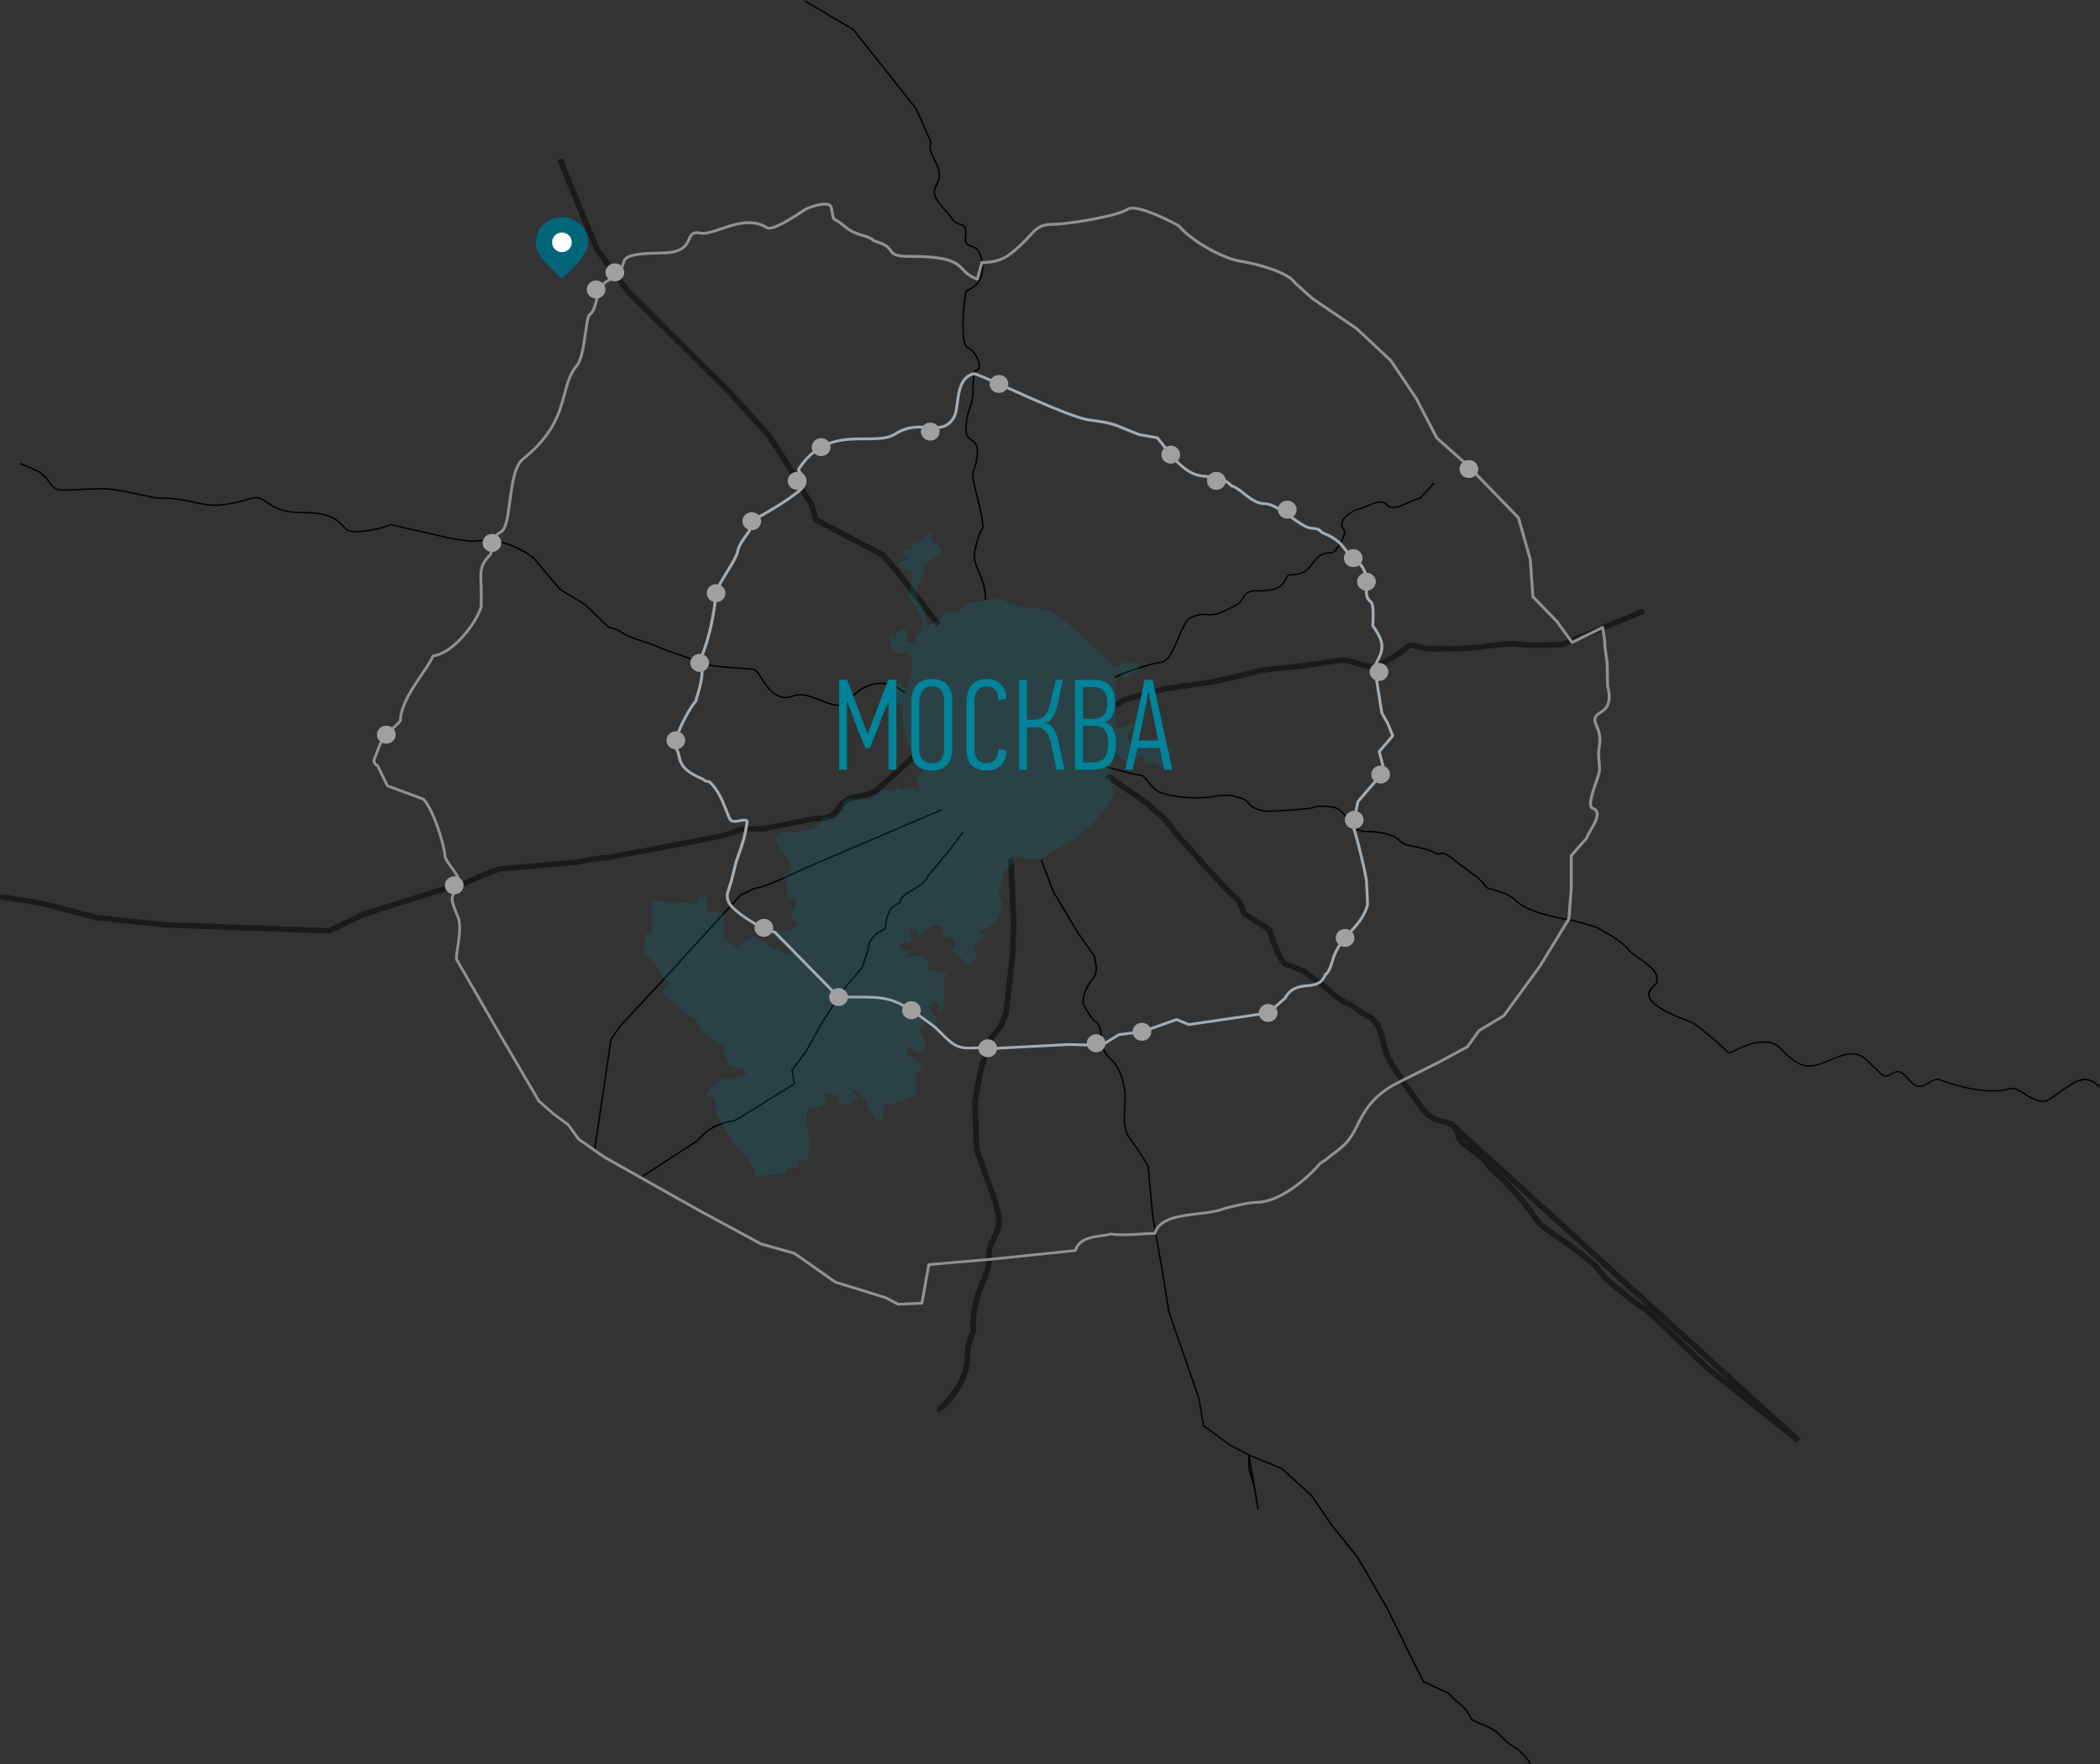 <?xml version="1.0" encoding="UTF-8"?> <svg xmlns="http://www.w3.org/2000/svg" xmlns:xlink="http://www.w3.org/1999/xlink" xml:space="preserve" width="275mm" height="231mm" version="1.1" style="shape-rendering:geometricPrecision; text-rendering:geometricPrecision; image-rendering:optimizeQuality; fill-rule:evenodd; clip-rule:evenodd" viewBox="0 0 27500 23100"><rect x="0" y="0" width="27500" height="23100" fill="#333333" stroke="none"/> <defs> <style type="text/css"> .fil2 {fill:black} .fil7 {fill:#016678} .fil8 {fill:#018399} .fil3 {fill:#919191} .fil6 {fill:#A0A0A0} .fil5 {fill:#A1ACB5} .fil9 {fill:white} .fil0 {fill:black;fill-rule:nonzero} .fil4 {fill:#018399;fill-opacity:0.184} .fil1 {fill:black;fill-opacity:0.475} </style> </defs> <symbol id="X0-96-0" viewBox="39654.76 44459.06 9500 2898.26"> <polygon class="fil0" points="39654.76,44459.06 49154.76,44459.06 49154.76,47357.32 39654.76,47357.32 "></polygon> </symbol> <g id="Слой_x0020_1">  <path class="fil1" d="M12275.6 18494.51l-4.91 -72.72c53.74,-11.64 368.02,-341.45 360.08,-640.36 -4.17,-154.9 35.58,-250.16 59.04,-306.89 8.35,-19.62 16.7,-40.01 16.3,-48.35 -8.31,-325.09 71.56,-514.9 135.55,-667.26 39.39,-93.43 70.43,-167.63 68.17,-246.55 -4.18,-167.99 28.37,-230.54 65.86,-302.89 19.32,-37.46 39.76,-76 58.31,-135.99 24.63,-79.29 0.4,-176.36 -17.79,-247.28 -7.58,-29.81 -13.62,-54.18 -15.52,-73.79l-249.53 -695.26 -22.72 -634.89 77.24 -421.46 134.43 -415.97 132.91 -164.38 63.99 -157.43 90.1 -814.88 7.2 -381.09 -34.07 -824.33 75.71 -2.9 34.08 826.52 -7.55 386.53 -93.16 831.96 -73.45 176 -127.61 157.8 -129.48 401.45 -74.61 407.27 22.34 621.8 249.15 693.44c0.77,14.17 7.2,38.54 14.02,66.53 20.06,78.91 47.33,187.27 16.65,285.09 -20.45,65.82 -43.16,109.09 -63.25,147.62 -35.95,68.72 -61.69,118.53 -57.92,268.38 2.28,94.17 -32.94,178.16 -73.83,275.6 -61.33,146.19 -137.83,328 -130.25,638.17 0.77,23.26 -9.45,46.91 -21.96,77.1 -22.71,54.88 -57.55,138.16 -53.78,278.17 9.85,314.9 -323.33,709.06 -429.74,715.24z"></path> <path class="fil2" d="M20048.97 23107.13l-18.92 -0.72c1.9,-35.64 -138.2,-179.27 -168.48,-196.72 -99.21,-57.82 -136.69,-89.82 -222.28,-177.44 -73.43,-75.28 -158.65,-110.56 -241.57,-145.11 -44.29,-18.17 -85.95,-35.62 -125.71,-58.54l-3.01 -2.53 -10.24 -14.55c-66.63,-128.74 -107.15,-160.36 -162.8,-204.72 -36.35,-28.73 -77.24,-61.1 -134.42,-125.83l-325.63 -152.35 -92 -176.36 -386.97 -786.9 -382.81 -659.97 -346.45 -433.44 -257.07 -376.71 -382.44 -351.99 -420.29 -174.89 71.57 426.15 3.03 10.91 42.79 262.17 -18.56 2.9 -45.82 -272.71 -76.11 -272.36 1.91 -166.51 -244.22 -127.66 -351.4 -256.34 -0.73 -3.64 -60.22 -361.82 -392.25 -1127.58 -98.45 -606.54 -113.22 -646.88 -60.58 -655.62c-12.12,-32.38 -200.69,-315.27 -232.1,-353.82 -93.53,-114.9 -83.68,-269.43 -74.6,-418.52 5.31,-82.91 10.61,-168.71 -3.01,-243.98 -30.67,-172.74 -86.72,-297.45 -166.99,-371.27 -62.86,-57.83 -75.72,-82.2 -90.87,-110.55 -8.71,-16.71 -17.8,-33.83 -38.62,-60.73l-1.91 -2.53 0 -2.91c0,-183.28 -23.83,-290.55 -70.43,-318.91 -50.33,-30.91 -86.69,-93.09 -112.82,-138.53 -10.99,-18.91 -20.44,-35.27 -28.01,-44.01 -84.06,-96.35 13.25,-295.62 81.79,-375.62 78.74,-92.73 62.47,-165.81 44.65,-242.91 -4.9,-21.8 -9.81,-43.98 -12.85,-66.91l-217.7 -309.43 -317.32 -532.72 -158.66 -417.07 17.79 -6.18 157.93 415.97 316.51 530.55 220.01 314.53c3,22.9 7.94,45.44 12.85,67.62 17.8,78.2 35.99,158.91 -48.84,258.56 -68.89,81.08 -155.25,268.35 -81.77,352.7 8.71,9.82 18.16,26.19 29.9,46.92 25.37,43.62 60.22,103.63 106.79,131.98 53.01,32.37 79.11,140.73 79.11,331.28 20.09,26.53 29.94,44.72 38.25,60.72 14.76,27.99 26.51,50.19 87.1,105.45 83.28,76.35 141.23,204.35 172.65,381.08 13.63,77.45 8.34,164.36 3.03,248.34 -9.08,145.82 -18.56,296.74 70.43,406.18 29.14,36.01 221.51,322.53 235.5,361.07l60.98 657.08 113.2 646.53 98.07 605.44 392.25 1127.61 60.22 359.62 344.19 251.24 247.98 129.47 439.99 182.53 385.08 354.55 257.85 377.08 346.83 433.79 383.94 661.79 386.95 787.27 88.99 170.89 324.86 153.09c56.81,64.73 97.31,96.73 133.28,125.09 55.66,43.99 99.58,78.55 167.38,209.45l8.31 11.64c37.85,21.81 78.75,38.52 121.54,56.34 84.45,34.91 171.9,71.29 247.64,149.1 84.06,86.54 120.78,117.81 218.09,174.55 26.5,15.25 180.61,164.72 177.94,213.8zm-3685.63 -3882.78l28.4 101.08 -27.63 -165.09 -0.77 64.01z"></path> <path class="fil1" d="M23527.52 18892.68l-1187.78 -945.41 -820.12 -779.98c-106.42,-45.1 -522.54,-384.73 -561.16,-447.99 -90.5,-149.09 -352.5,-330.9 -563.4,-477.08 -142,-98.55 -254.06,-176.35 -288.51,-226.54 -172.31,-251.98 -352.13,-456.7 -601.28,-684.35l-7.21 -8.36c-0.74,-0.72 -1.5,-1.09 -2.26,-1.8 -6.82,-5.1 -15.9,-12.38 -22.34,-22.92 -46.97,-77.09 -138.96,-146.19 -227.96,-213.09 -49.19,-36.73 -95.4,-71.62 -135.52,-107.99 -27.64,-25.44 -39.39,-62.91 -51.5,-102.91 -9.48,-31.63 -19.3,-63.63 -37.12,-87.63l-26.88 -24.74 -9.08 -4.73 -3.4 -7.25c-15.16,-4.36 -30.68,-9.08 -45.83,-13.81 -17.8,-5.47 -35.59,-10.93 -53.01,-15.66l-26.11 -6.55c-83.68,-21.06 -121.93,-30.52 -207.49,-110.89 -37.11,-34.56 -143.13,-185.08 -258.23,-349.46 -20.46,-29.43 -38.26,-54.88 -51.14,-72.7 -15.89,-9.09 -25.36,-25.46 -27.24,-48.75 -189.7,-258.16 -209.76,-356.34 -231.35,-460.69 -12.88,-62.92 -26.14,-128.37 -79.89,-238.17 -7.97,-8.01 -17.42,-18.19 -27.64,-29.84 -12.51,-14.17 -35.98,-40.33 -44.32,-45.09 -97.31,-48.34 -142.37,-83.99 -182.49,-114.9 -25.37,-19.99 -49.23,-38.55 -85.19,-59.27 -90.87,-31.27 -207.86,-113.45 -272.98,-175.98 -69.7,-66.56 -144.68,-118.55 -210.54,-164.72 -49.97,-34.94 -93.89,-65.11 -124.21,-94.92 -15.88,-5.1 -44.29,-15.99 -104.11,-39.99 -46.96,-18.91 -105.64,-42.19 -124.2,-47.26 -93.51,-25.12 -213.55,-390.92 -237.01,-466.19l-322.98 -201.82 -76.88 -177.44 -152.58 -139.62 -615.28 -677.43 -188.56 -238.91 -237.41 -213.81 -525.54 -362.52 44.3 -59.28 531.22 366.88 246.11 222.18 188.94 239.26 609.99 672.72 161.67 147.99 74.23 170.9 326.76 204.36 3.77 13.09c46.97,153.44 150.32,407.62 191.21,430.53 19.33,5.1 64.39,22.9 130.65,49.46 35.22,14.18 82.52,33.08 97.67,37.81l12.88 -1.09 12.49 13.44c25,26.57 69.3,57.48 120.8,93.09 65.13,45.1 146.14,101.47 219.61,172.02 59.42,57.08 171.14,134.52 247.98,160l6.82 2.9c42.42,24 70.43,46.17 97.7,67.27 38.99,30.56 79.14,61.81 169.63,106.9 18.54,9.46 38.63,30.56 66.63,62.18 10.22,11.65 21.21,23.63 27.28,29.1l5.28 4.73 3.03 6.18c60.22,121.82 75.37,195.61 88.62,261.06 20.8,101.46 38.59,188.72 223.02,438.91 6.04,8 7.55,16.36 8.69,22.92l0.39 0 8.32 11.61c13.25,18.2 33.7,47.29 57.94,82.19 74.58,106.9 213.93,305.45 248.38,337.82 71.17,66.9 95.04,72.71 173.78,92.72l26.91 6.89c18.53,4.73 37.49,10.57 56.41,16.37 19.69,6.18 39.36,12.36 58.68,17.09l17.03 4.38 8.71 17.45c13.65,9.45 25,20.36 34.85,32.34l4499.32 4100.61 -49.97 54.18zm-3965.46 -3610.79c251.42,230.17 433.54,437.8 608.08,693.42 26.91,39.29 144.64,121.1 269.59,207.63 216.6,150.17 485.81,337.1 584.25,499.64 33.68,55.62 466.09,399.25 525.92,418.15l8.34 2.56 8.71 6.89 823.14 783.25 318.07 253.1 -3174.12 -2893c1.51,2.53 3.04,4.73 4.55,7.26 0.37,0.37 2.63,1.82 4.91,3.27 5.7,4.39 12.88,10.19 18.56,17.83zm-413.86 -380.35c4.17,9.45 9.11,17.45 14.39,22.54 28.04,25.45 60.58,50.91 95.04,77.09l-109.43 -99.63zm-831.1 -763.61c0,0.37 0,0.37 0,0 0,0.37 0,0.37 0,0z"></path> <path class="fil2" d="M26767.44 14430.28c-105.59,0 -190.07,-53.81 -264.25,-101.09 -67.84,-43.28 -126.45,-80.72 -182.41,-64.37 -218.59,62.91 -552,20.72 -915.22,-115.62 -49.6,-18.56 -96.93,9.09 -146.91,38.55 -45.06,26.54 -91.62,54.18 -142,46.52 -54.13,-8 -96.93,-56.34 -138.58,-103.26 -35.96,-40.71 -70.04,-78.92 -106.39,-85.44 -42.8,-8 -74.2,10.91 -104.88,28.73 -30.68,18.17 -62.09,36.36 -99.98,21.07 -33.31,-13.44 -61.69,-45.07 -87.06,-72.72 -12.51,-13.83 -24.63,-26.9 -34.84,-34.89 -29.91,-24 -54.15,-47.66 -77.25,-70.55 -57.18,-56 -102.24,-100.36 -194.61,-108.36 -89.75,-7.66 -195.37,35.99 -297.61,78.52 -93.13,38.55 -189.3,78.54 -276.4,81.11 -151.08,5.44 -272.61,-116.35 -371.08,-213.81 -14,-13.83 -27.25,-27.27 -40.5,-39.65 -88.22,-84.72 -285.87,-80.71 -481.25,8.74 -32.94,15.26 -58.3,27.98 -78.77,38.55 -83.28,42.16 -87.82,41.82 -155.62,-24 -23.83,-23.29 -56.78,-54.93 -105.62,-96.38 -98.83,-83.98 -184.39,-153.07 -268.84,-217.44 -19.29,-14.92 -42.79,-27.28 -67.4,-36.36 -343.79,-125.8 -522.13,-237.8 -544.86,-342.54 -14.39,-66.19 36.74,-114.17 70.43,-145.45 12.51,-11.98 24.6,-22.91 26.51,-29.47 41.65,-131.24 -94.28,-224.33 -214.31,-306.53 -54.14,-37.09 -104.88,-71.99 -135.16,-107.61 -102.24,-119.99 -224.91,-188.38 -314.28,-238.54 -30.67,-17.11 -56.8,-31.63 -75.73,-45.09 -19.69,-13.81 -43.16,-24.72 -69.67,-32.38 -166.6,-48.34 -272.22,-77.43 -290.04,-80 -58.29,-8.71 -573.25,-88.71 -731.14,-254.88 -79.51,-83.65 -216.2,-122.19 -306.69,-147.64 -57.55,-16.37 -83.29,-24 -91.27,-36.36 -55.64,-89.45 -175.68,-174.17 -271.84,-242.53 -40.9,-28.73 -76.11,-53.83 -101.08,-75.28 -158.66,-135.28 -188.2,-126.54 -216.21,-117.46 -20.06,6.18 -43.17,13.46 -98.07,-18.53 -65.89,-38.55 -170.01,-58.56 -262.03,-76.02 -17.8,-3.27 -34.82,-6.54 -50.74,-9.81 -56.02,-11.62 -102.98,-35.62 -135.53,-70.19 -80.64,-84.35 -282.87,-114.52 -431.27,-114.52 -138.2,0 -196.15,-84.73 -252.19,-166.55 -41.26,-59.98 -79.88,-116.72 -148.41,-143.99 -38.63,-15.27 -236.64,-32 -270.35,-8.72 -39.76,27.62 -551.28,54.18 -606.19,54.18 -78.75,0 -213.57,-36.01 -254.45,-94.55 -45.04,-64.37 -95.41,-76.36 -144.25,-88 -18.56,-4.35 -35.98,-8.73 -53.01,-15.63 -46.96,-19.27 -190.84,-12.35 -239.3,-0.74 -193.11,46.56 -550.91,21.47 -736.44,-51.27 -61.72,-24 -107.18,-81.45 -147.31,-132.36 -40.88,-51.64 -76.47,-95.99 -115.86,-92.72 -38.62,2.57 -183.26,-37.44 -299.5,-69.81 -57.54,-16 -116.99,-32.73 -125.33,-32.73l-4.14 -17.45c6.8,-2.17 24.6,1.81 134.78,32.74 102.62,28.72 256.7,71.26 292.69,69.43 50.34,-3.61 88.22,44.39 132.52,100.02 38.62,48.7 82.91,103.99 139.69,126.54 182.53,71.63 534.65,95.99 724.72,50.53 45.44,-10.91 197.66,-20.73 251.42,1.46 15.16,6.17 32.19,10.19 49.98,14.54 49.6,11.99 106.02,25.08 155.25,95.63 36.35,52.01 168.11,86.55 238.91,86.55 88.59,0 564.16,-29.47 595.2,-50.9 42.06,-29.47 249.16,-9.09 288.54,6.54 74.21,29.09 116.24,90.9 157.12,150.54 55.69,81.46 108.3,158.18 236.28,158.18 55.27,0 335.87,5.81 445.29,120.34 30.27,31.66 73.43,53.84 125.71,64.74 15.89,3.28 32.91,6.55 50.34,9.82 93.53,17.82 199.17,38.18 268.07,78.55 47.34,27.62 64.37,22.52 82.19,16.71 34.81,-10.91 67.76,-21.09 234.73,121.45 24.23,20.73 59.45,45.47 99.57,74.19 97.71,69.07 219.61,155.27 277.19,248 4.54,6.89 44.66,18.54 80.25,28.36 92.39,25.81 232.5,65.08 315.41,152.7 124.58,131.27 511.16,218.19 720.16,249.08 23.86,3.65 172.3,45.84 292.71,80.74 28.37,8.37 53.74,19.99 75.34,35.28 18.15,12.72 43.93,27.27 74.2,43.98 85.58,48 215.44,120.37 319.58,242.9 28.78,33.46 78.75,68.01 131.76,104.36 124.94,85.81 266.94,182.93 221.5,326.55 -3.4,10.91 -15.91,22.55 -31.43,37.09 -32.55,30.56 -77.25,72.35 -65.13,129.09 20.83,97.08 200.31,207.63 532.75,329.45 26.51,9.45 51.5,23.26 72.3,39.25 84.82,64.75 170.41,133.84 269.61,218.19 49.21,41.82 82.53,73.82 106.39,97.45 59.82,58.17 59.82,57.82 133.29,20.73 20.43,-10.56 46.2,-23.29 79.51,-38.55 202.56,-93.09 409.31,-95.26 502.81,-5.47 13.25,12.73 26.9,26.2 40.92,40.01 100.71,99.63 215.44,213.82 356.67,207.99 83.66,-2.53 177.96,-41.82 269.58,-79.63 104.52,-43.27 212.41,-88 306.71,-80 99.57,8.38 149.17,57.08 206.72,113.82 23.1,22.55 46.96,45.81 76.11,69.44 11.35,9.11 23.86,22.55 37.11,37.1 23.84,26.19 51.12,56 80.26,68.01 28.77,11.62 52.63,-2.19 82.55,-20.02 32.17,-18.9 68.53,-39.99 118.13,-31.25 42.79,7.62 78.77,48.71 116.99,91.61 39.39,44.38 80.28,90.19 127.22,97.11 43.56,6.54 85.22,-18.19 129.51,-44.02 51.49,-30.54 105.25,-61.81 163.57,-39.99 358.97,134.91 687.89,176.73 902.78,114.9 64.67,-18.54 126.71,21.1 198.25,66.56 72.34,46.17 154.17,98.16 254.22,98.16l0.26 0c39.33,0 122.23,-62.54 182.42,-108.36 27.72,-21.09 52,-39.25 69.69,-50.53 13.73,-8.73 27.98,-17.82 42.51,-27.64 120.1,-79.63 269.53,-178.53 435.83,1.46l-14.52 12.01c-154.43,-168 -290.65,-78.2 -410.76,1.45 -14.78,9.82 -28.77,18.9 -42.76,27.62 -17.43,10.93 -41.98,29.46 -68.65,49.44 -69.16,52.73 -147.82,112.01 -194.02,112.37 -0.79,-1.08 -0.79,-1.08 -1.32,-1.08z"></path> <path class="fil1" d="M14619.35 9267.94l-38.26 -62.91 146.54 -81.09 525.91 -142.55 615.3 -86.91 534.63 -123.99c14.38,-11.64 24.99,-14.54 42.02,-17.07 176.08,-28.02 297.62,-40.01 414.98,-51.29 126.12,-12.35 256.73,-25.1 456.65,-57.81l65.89 -11.28c162.8,-27.64 223.75,-38.18 361.21,6.55 99.58,32.37 202.55,58.16 245.75,62.18 7.18,-3.65 17.03,-9.09 31.05,-16.37 81.01,-42.17 270.33,-140.35 360.44,-221.07 59.08,-53.09 104.88,-62.2 182.52,-35.64 118.5,40 276.76,34.9 416.11,30.18 45.04,-1.46 88.97,-2.9 129.49,-2.9 133.66,0 256.73,-16.38 375.23,-32.37 138.6,-18.54 269.58,-35.99 397.56,-23.63 191.21,18.53 271.86,14.89 374.1,10.16 51.5,-2.17 109.42,-5.07 189.7,-5.07l1066.61 -438.17 29.9 66.91 -1080.62 443.97 -7.94 0c-82.16,0 -141.61,2.54 -193.87,5.1 -105.26,4.72 -188.18,8.36 -385.05,-10.54 -118.9,-11.64 -245.38,5.44 -379.4,23.26 -121.18,16.37 -246.88,33.08 -385.85,33.08 -40.13,0 -82.91,1.46 -126.84,2.91 -146.51,4.75 -311.99,10.56 -444.14,-34.16 -50.73,-17.45 -67.38,-13.84 -105.64,20.35 -97.31,87.29 -292.69,188.73 -376.37,231.99 -13.62,7.27 -24.23,12.37 -30.28,16.01l-6.8 9.82 -20.07 0c-59.45,0 -203.72,-41.82 -279.82,-66.56 -119.27,-38.52 -162.44,-31.26 -323.73,-3.62l-66.26 11.27c-202.58,33.45 -334.33,46.19 -461.94,58.54 -116.24,11.28 -236.65,22.92 -410.06,50.53 -3.03,0.37 -5.3,0.74 -6.83,1.11 0.39,0 -1.14,1.46 -3.01,3.62l-7.58 6.92 -557.72 129.44 -616.44 87.3 -514.19 139.61 -132.88 74.19z"></path> <path class="fil2" d="M14596.64 8884.32l-11.35 -14.53c81.39,-59.65 499.4,-194.93 614.5,-205.83 94.3,-9.09 158.29,-161.08 220.01,-308.35 55.65,-132.36 108.29,-257.82 184.4,-284.72 110.19,-39.26 160.15,-35.28 208.62,-31.64 68.9,5.47 133.26,10.54 386.95,-133.8 28.77,-16.37 45.83,-42.9 63.62,-70.91 33.69,-52.73 72.31,-111.63 197.65,-106.9 286.64,11.98 336.97,-87.27 369.92,-152.72 15.92,-31.28 31.05,-58.19 65.13,-57.48 172.67,5.47 226.82,-66.89 283.97,-143.25 54.17,-72 110.19,-146.91 269.61,-146.91 13.25,0 71.17,-65.82 115.47,-155.64 30.67,-62.55 40.52,-110.18 26.13,-127.63 -30.28,-35.98 -37.86,-74.9 -22.73,-115.61 33.71,-90.56 174.57,-162.19 227.19,-172.72 32.17,-6.55 69.66,-22.92 109.05,-40 90.49,-39.66 192.73,-84.01 259.73,-14.55 67.4,69.8 167.37,23.26 273.01,-26.19 52.25,-24.37 106.39,-49.45 154.86,-57.82l178.72 -196.35 14.38 12.01 -183.25 201.07 -3.4 0.37c-46.58,7.27 -100.71,32.34 -152.99,56.72 -107.15,49.82 -218.47,101.81 -295.32,21.81 -57.95,-59.99 -149.57,-19.99 -238.17,18.93 -40.52,17.79 -78.74,34.16 -112.82,41.08 -48.1,9.82 -182.52,78.17 -213.17,161.08 -12.88,34.19 -6.08,67.27 19.66,98.19 25.38,30.54 0.4,98.53 -25.37,149.81 -34.05,68.35 -98.43,162.89 -130.98,162.89 -149.95,0 -200.69,67.65 -254.46,139.28 -55.65,74.19 -113.59,151.26 -282.47,151.26 -5.67,0 -11.35,0 -17.02,-0.34 -21.6,-1.48 -31.05,14.88 -47.7,47.26 -33.34,65.45 -89,175.25 -388.11,162.9 -114.73,-4.73 -146.92,45.46 -180.99,98.18 -18.17,28.73 -37.12,58.17 -70.04,77.08 -258.63,147.26 -326.39,142.19 -398.33,136.36 -46.2,-3.65 -94.3,-7.26 -200.68,30.55 -68.16,24.37 -121.54,151.63 -173.41,274.53 -63.99,151.99 -129.88,309.09 -235.53,319.62 -112.83,11.64 -524.4,144.37 -604.29,202.91z"></path> <path class="fil2" d="M12914.73 7852.36l-18.92 0c0,-158.2 -46.2,-266.93 -87.1,-363.27 -42.39,-99.64 -79.14,-185.82 -49.22,-295.63 4.57,-17.1 9.11,-34.55 13.64,-52.38 19.7,-78.52 39.75,-159.63 88.96,-231.97 -0.73,-108.01 -41.62,-270.17 -77.98,-413.45 -37.87,-149.82 -67.79,-268.36 -51.87,-311.26 119.64,-325.81 28.38,-386.53 -15.92,-415.63 -10.21,-6.91 -18.92,-12.35 -23.09,-20.01 -16.67,-7.26 -29.92,-21.81 -38.63,-42.54 -42.76,-100.34 19.33,-330.89 35.98,-365.08 38.99,-81.46 42.03,-208.35 44.3,-310.18 2.64,-111.25 4.17,-185.08 45.06,-188.35 20.06,-1.45 31.42,-13.81 34.45,-37.44 9.08,-71.63 -65.49,-214.54 -139.7,-238.54 -41.66,-13.47 -65.12,-86.55 -71.96,-223.26 -9.08,-186.18 21.22,-530.52 47.73,-541.8 180.59,-77.83 193.11,-185.1 200.66,-249.11 2.26,-18.9 3.8,-33.45 9.84,-42.9l-7.18 -20.35c-11.75,-211.27 -83.32,-237.1 -140.47,-257.83 -50,-18.16 -93.16,-33.81 -78.37,-149.06 14.39,-112 -20.84,-123.27 -69.31,-138.92 -33.31,-10.54 -74.6,-24 -104.87,-72.35 -26.14,-41.82 -63.25,-82.18 -98.83,-121.45 -90.11,-99.27 -183.64,-201.81 -108.3,-329.07 74.21,-125.46 19.33,-236.73 -29.14,-334.92 -38.62,-77.8 -74.97,-151.26 -42.8,-221.09l-194.61 -438.52 -820.88 -1033.8 -628.92 -369.43 9.84 -15.64 633.09 372.72 823.14 1037.05 199.18 447.99 -1.9 3.64c-31.42,63.27 2.27,130.9 40.89,209.46 50.36,102.17 107.54,217.81 28.77,351.62 -68.53,115.98 16.29,209.07 106.02,307.97 36.35,39.64 73.47,80.74 100.71,124.02 26.89,42.53 61.35,53.81 94.66,64.34 50.75,16.37 98.45,31.66 82.18,158.18 -12.88,101.09 18.56,112.74 66.26,129.82 62.46,22.54 140.1,50.9 152.59,272.73l9.48 26.17 -3.8 4.01c-4.54,5.07 -6.45,19.99 -8.32,37.44 -7.21,63.28 -20.83,180.72 -209.77,262.91 -16.68,35.27 -74.6,523.24 -13.64,687.97 9.47,25.1 20.82,39.99 33.7,44.37 82.53,26.54 162.44,178.53 152.59,257.79 -4.17,32.01 -22.33,51.28 -51.5,53.47 -23.84,1.83 -26.11,91.65 -27.64,170.54 -2.28,103.62 -5.31,232.36 -46.2,317.45 -15.52,32.01 -75.34,257.09 -35.59,350.89 7.59,17.45 18.19,29.1 31.81,33.82l4.17 1.45 1.51 4.01c1.51,4 9.48,9.08 17.8,14.89 47.7,31.63 147.66,97.46 22.73,436.72 -14.02,38.18 18.16,165.81 52.63,301.09 36.72,145.45 78.38,310.52 78.38,420.36l0 2.9 -1.54 2.19c-48.46,70.52 -68.52,150.89 -88.22,228.35 -4.54,17.83 -8.71,35.62 -13.62,52.73 -28.4,104 7.18,187.27 48.47,284.35 41.63,97.45 88.59,208 88.59,369.82z"></path> <polygon class="fil1" points="12259.34,8201.02 11719.38,7508.68 11536.88,7295.95 10657.31,6835.23 10586.51,6608.34 10511.54,6496.34 10381.66,6261.81 10031.8,5715.28 9550.55,5188.04 8192.39,3836.08 7780.45,3277.17 7295.04,2099.02 7365.47,2072.49 7848.98,3246.28 8252.62,3791.69 9606.22,5138.95 10094.66,5674.54 10447.55,6225.45 10577.04,6459.61 10657.31,6582.52 10720.93,6785.79 11585.72,7238.88 11779.22,7463.59 12319.89,8157.38 "></polygon> <path class="fil2" d="M10970.06 9243.93c-70.8,0 -148.45,-31.99 -228.7,-64.73 -117.76,-48.35 -239.29,-98.16 -355.16,-55.63 -218.48,80.37 -341.15,-110.55 -422.2,-236.72 -34.45,-53.81 -64.35,-100.35 -90.09,-109.8l-3.04 -1.83c-9.47,-5.1 -85.18,-9.82 -165.09,-14.92 -170.76,-10.91 -428.24,-27.61 -541.84,-74.9 -123.41,-51.64 -211.27,-81.83 -296.08,-111.26 -90.5,-31.29 -175.69,-60.72 -299.89,-113.82 -27.24,-11.65 -69.27,-25.45 -118.13,-41.08 -120.41,-39.29 -269.96,-88 -340.02,-148.73 -14.76,-13.09 -114.33,-43.64 -135.15,-43.64l-3.8 0 -312.39 -299.98 -332.8 -203.64 -347.59 -413.44c-168.51,-124 -438.09,-263.62 -755.77,-214.54 -46.56,7.27 -357.8,-35.27 -396.42,-53.81l-711.07 -162.92c-73.84,45.1 -435.05,122.19 -547.14,80.37 -33.68,-12.36 -57.92,-38.18 -85.96,-67.65 -41.25,-43.61 -92.76,-98.16 -196.87,-130.9 -109.05,-34.53 -210.9,-36.72 -309.74,-38.88 -156.75,-3.66 -304.8,-6.93 -475.17,-128.75 -99.21,-70.89 -134.43,-77.44 -189.34,-61.43 -214.3,62.89 -375.96,93.43 -494.87,93.43 -101.83,0 -191.59,-19.64 -286.63,-40.71 -118.13,-25.82 -251.79,-55.29 -434.28,-50.56 -41.66,1.11 -136.32,-19.61 -255.96,-45.44 -160.17,-34.56 -358.95,-77.83 -482.38,-77.83 -151.46,0 -268.08,5.83 -361.98,10.56 -146.53,7.26 -227.56,11.27 -273.75,-16.37 -43.18,-25.83 -64.76,-57.45 -87.47,-90.53 -24.61,-36.01 -52.64,-77.09 -115.1,-121.82 -25,-17.82 -241.2,-109.1 -254.45,-111.63l0 -18.19 0.38 0c18.55,0 247.25,102.17 265.42,115.27 65.13,46.54 93.91,89.08 119.65,126.54 22.34,32.71 42.03,61.44 81.78,85.1 41.28,24.71 120.03,20.73 262.78,13.81 93.91,-4.73 211.28,-10.54 363.12,-10.54 125.7,0 325.62,43.27 486.54,78.18 113.96,24.72 213.16,46.18 251.42,45.07 184.76,-4.73 319.95,25.11 439.22,51.27 93.9,20.73 182.49,40 282.46,40 117,0 276.77,-30.18 489.2,-92.72 60.58,-17.8 101.08,-10.91 205.96,64.37 165.85,118.17 310.87,121.44 464.22,125.09 99.96,2.17 203.32,4.72 315.01,40 109.05,34.53 162.46,90.9 205.22,136 26.51,27.98 49.24,51.98 78.77,62.89 106.76,39.65 471.77,-38.18 532.73,-80.71l3.41 -2.54 721.68 165.44c37.88,18.19 343.82,59.64 387.35,53.09 324.48,-49.82 599,91.61 772.05,219.27l347.95 413.8 330.94 202.16 308.58 296.37c29.16,2.91 125.33,32 143.49,48 67.4,58.17 221.15,108.35 333.61,145.08 49.2,16 91.63,29.81 119.63,41.82 123.45,52.72 208.63,82.19 298.76,113.08 85.19,29.47 173.01,59.65 297.22,111.62 110.56,46.22 366.52,62.55 535.75,73.46 125.35,8 163.6,11.27 175.32,18.56 31.05,12.72 60.58,58.53 98.07,116.72 82.55,128.37 195.74,304 399.46,229.09 123.05,-45.09 248.39,6.18 369.55,55.98 139.71,57.47 260.87,107.27 354.78,1.48 123.81,-139.27 256.72,-214.54 395.29,-224.37 171.14,-12.02 300.66,80.37 348.73,120.71l2.26 1.83 -5.67 6.91 0.39 0.37 8.32 -4.38 -2.27 11.65c-6.44,4.72 -11.74,0 -15.16,-2.54 -46.19,-38.55 -170.37,-127.29 -334.7,-116.01 -133.29,9.45 -262.01,82.55 -382.04,218.19 -46.57,49.07 -96.57,67.26 -150.31,67.26z"></path> <path class="fil1" d="M4316.3 12226.73l-2162.02 -80 -899.63 -95.64 -723.19 -188.01 -531.99 -83.98 12.12 -71.62 537.66 85.06 722.06 188.01 888.27 93.81 2140.06 79.26 449.43 -215.26 1178.33 -371.61c95.04,-9.46 196.14,-55.66 303.29,-104.73 100.32,-45.82 204.06,-93.44 318.42,-119.27l5.31 -0.74 906.08 -80c52.24,0 121.17,-13.43 194.24,-27.61 90.87,-17.48 194.24,-37.47 288.88,-37.84l1423.67 -268.35c25.77,-1.44 215.07,-57.82 239.67,-69.8 93.93,-45.84 198.04,-43.28 299.12,-40.37 23.1,0.73 46.21,1.08 69.31,1.45l698.58 -137.82c150.32,0 205.22,-9.45 279.42,-121.08 84.06,-126.55 171.15,-143.63 272.26,-163.64 66.26,-13.07 141.23,-27.99 233.63,-78.18l519.09 -471.25 51.88 52.73 -529.71 479.62c-104.89,57.81 -190.84,74.53 -259.74,88.36 -94.29,18.54 -156.75,30.89 -223.78,131.62 -97.31,146.19 -188.19,154.56 -339.64,154.56l-698.59 137.82c-24.97,0 -50.35,-0.74 -75.34,-1.48 -95.8,-2.53 -185.9,-5.07 -262.41,32.36 -23.46,11.65 -218.84,73.12 -268.81,77.47l-1424.81 268.73c-88.22,0 -188.93,19.27 -277.92,36.35 -76.88,14.92 -149.18,28.73 -205.6,28.73l-900.03 79.25c-105.62,24.38 -204.83,69.84 -301,113.83 -111.69,51.27 -217.34,99.27 -324.11,110.91l-1163.92 367.99 -458.54 220.36z"></path> <path class="fil2" d="M7795.97 15061.61l-18.93 -2.53 215.84 -1452.33 113.2 -166.92 550.16 -591.97 1038.97 -1137.77 3.05 -0.74c8.68,-1.46 42.02,-15.64 150.67,-73.82 11.75,-6.18 11.75,-6.18 14.02,-6.55 112.46,-5.81 370.29,-125.81 558.49,-213.43 67.4,-31.29 125.71,-58.57 166.2,-75.27l1744.39 -746.9 7.59 16.74 -1744.4 746.86c-40.49,16.74 -98.44,43.65 -165.46,74.93 -188.56,87.63 -446.4,207.63 -563.04,215.26 -1.49,0.74 -4.54,2.54 -8.31,4.35 -85.21,45.85 -134.42,69.85 -152.98,75.28l-1034.8 1133.06 -549.4 590.9 -111.32 163.98 -213.94 1446.87z"></path> <path class="fil2" d="M8395.35 15427.71l-10.61 -14.92 728.49 -474.16c10.62,-4.38 23.87,-18.56 40.53,-36.73 60.95,-66.18 174.17,-189.46 447.17,-232.36 2.26,-1.09 45.79,-19.65 49.19,-21.47l742.15 -460.69 -29.91 -179.27 183.63 -242.53 226.05 -405.09 273.75 -419.64 232.1 -269.8 82.18 -236.35c0.74,-136.71 110.55,-235.62 220.74,-273.82 1.88,-8 3.41,-20.36 5.28,-35.61 10.25,-85.1 31.44,-261.1 189.33,-305.08 0,-75.64 85.19,-125.47 174.92,-177.83 85.95,-50.55 174.94,-102.54 195.77,-180l1.9 -3.28 279.44 -333.43 173.4 -231.63 15.53 10.53 -173.81 232 -278.3 332.35c-23.46,83.64 -115.1,137.08 -203.69,189.1 -87.46,51.27 -170.4,99.64 -165.46,168.7l0.37 7.67 -7.57 1.79c-152.22,37.46 -172.65,209.11 -182.5,291.64 -2.28,20.01 -4.17,34.53 -6.82,43.27l-1.52 4.36 -4.54 1.45c-106.02,35.27 -212.78,129.1 -212.78,259.64l-0.39 2.9 -84.82 242.19 -232.86 270.17 -272.62 418.16 -226.42 405.81 -179.47 237.45 30.66 183.26 -5.28 3.28 -747.82 464.33c-1.91,1.83 -55.27,23.66 -55.64,23.66 -266.58,41.82 -377.14,161.8 -436.22,226.53 -19.66,21.46 -32.92,35.64 -45.8,40.74l-727.73 472.71z"></path> <path class="fil3" d="M11762.91 17098.23c-3.03,0 -6.44,-0.72 -9.08,-2.17l-166.23 -86.92 -653.89 -201.82c-1.91,-0.7 -3.8,-1.44 -5.31,-2.53l-533.49 -375.25 -434.68 -122.56c-1.5,-0.35 -2.64,-1.09 -3.77,-1.46l-830.74 -449.78 -1223.76 -689.08 -333.94 -233.1c-1.9,-1.08 -3.04,-2.54 -4.54,-4.35l-134.42 -186.17 -193.87 -143.28 -190.08 -168c-1.5,-1.45 -2.66,-2.9 -3.8,-4.36l-505.85 -862.87 -574.01 -993.78c-1.13,-2.2 -2.26,-4.73 -2.26,-7.29 -2.64,-31.26 5.3,-85.8 15.88,-154.91 18.96,-126.91 45.07,-301.08 6.45,-390.87 -96.94,-225.82 -88.6,-259.64 -59.83,-314.57 13.26,-25.79 29.92,-57.81 29.92,-141.79 0,-7.27 4.54,-13.81 11.35,-16.72 14.02,-5.84 17.42,-12.75 18.96,-17.48 9.08,-30.89 -38.62,-94.89 -80.28,-151.63 -45.44,-61.44 -88.6,-119.26 -92.77,-167.62 -15.53,-173.09 -155.62,-593.79 -272.61,-726.52l-469.53 -173.83c-4.54,-1.79 -8.32,-5.07 -10.22,-9.45l-122.67 -252.72c-5.68,-8.71 -8.71,-10.91 -8.71,-10.91 -16.29,-1.81 -24.6,-11.98 -44.3,-54.54 -1.14,-2.17 -1.51,-4.73 -1.51,-7.27 0,-28.35 13.25,-60.35 26.11,-91.63 5.31,-12.73 10.61,-25.46 14.39,-37.44 63.99,-189.47 132.52,-249.1 204.85,-312.37 32.94,-28.73 66.63,-58.18 101.85,-101.8 3.4,-200.37 170,-444.73 292.31,-623.63 61.72,-90.89 115.49,-169.08 131.39,-217.07 1.5,-5.09 5.3,-9.11 10.22,-10.93l17.05 -7.27c1.5,-0.73 3.03,-1.07 4.91,-1.44 235.89,-34.2 536.15,-410.19 601.27,-630.17l0 -186.17c0,-48.73 -1.89,-90.92 -3.4,-128 -6.44,-154.19 -9.48,-231.99 126.85,-374.91 10.58,-26.9 11.35,-54.17 12.48,-83.27 1.9,-66.53 3.8,-141.8 134.42,-218.16 57.18,-33.45 80.65,-211.27 103.38,-383.25 29.51,-222.18 62.86,-473.82 176.82,-565.09 402.1,-322.16 475.94,-601.44 541.43,-847.25 37.89,-142.92 70.8,-266.52 162.82,-374.53 60.2,-70.55 88.23,-267.26 110.56,-425.45 20.84,-147.62 33.32,-225.8 61.36,-245.81 43.16,-30.89 61.32,-99.98 80.64,-173.07 29.91,-114.92 64.37,-245.09 204.09,-295.65 2.28,-0.71 4.54,-1.08 6.82,-1.08 77.6,0 110.18,-97.08 138.56,-182.89 5.31,-15.66 10.24,-30.54 15.15,-44.37 38.62,-103.63 276.39,-109.44 468,-114.17 55.27,-1.45 102.97,-2.57 134.41,-6.18 183.64,-21.09 217.72,-97.1 247.62,-164.01 26.51,-58.91 51.51,-114.17 171.15,-90.91 61.72,12.02 151.84,-18.53 256.33,-54.17 185.92,-63.26 417.65,-142.18 617.94,-15.26 41.65,26.53 190.83,-44.72 442.62,-210.93 14.02,-9.08 25.77,-17.08 34.85,-22.89 36.34,-23.28 237.4,-104.37 329.79,-67.64 25.37,9.82 41.27,28.35 46.57,52.72 8.71,40.37 14.02,69.47 17.79,90.54 8.71,47.29 8.71,47.29 24.24,54.91 18.93,9.09 50.73,24.74 110.93,75.28 101.47,86.18 165.46,104.74 233.25,123.98 43.16,12.38 87.46,25.48 141.61,55.66 4.17,2.53 7.2,6.18 8.71,10.9 2.63,3.65 16.65,11.64 39.38,18.17 140.47,41.82 173.02,88.37 199.52,125.83 27.28,39.26 47.33,67.28 234,67.28 537.68,0 621.34,86.17 709.96,177.44 39.76,41.08 77.62,80 160.91,113.45l54.9 -197.83c2.27,-8 9.85,-13.44 18.19,-13.44 253.67,0 346.43,-85.81 499.78,-227.64 45.06,-41.82 79.51,-79.63 109.81,-112.71 90.87,-100.01 145.78,-160 334.35,-160 183.62,0 825.03,-106.53 950.74,-191.99 142.37,-96.75 696.69,215.99 700.49,220.35 164.69,195.63 564.53,422.54 807.24,458.19 155.62,22.89 611.87,133.43 712.97,288.7l224.55 201.45 575.15 390.17 452.06 422.52c1.14,1.1 1.91,2.19 2.68,3.27l332.04 493.09 271.48 521.07 390.01 345.82 677 697.07c2.26,2.16 3.77,4.73 4.53,7.63l154.88 547.61 34.06 482.89 308.6 318.17 192.33 264.74 385.45 -188.72c5.31,-2.56 11.75,-2.56 17.42,0 5.31,2.54 9.09,7.63 10.22,13.43l26.53 174.18c0,75.27 6.41,112.74 14.75,164.35 3.79,24.37 8.33,51.64 12.9,86.92 6.41,49.45 7.94,163.27 9.07,246.17 0.37,41.83 1.14,84.73 2.27,91.28 64.73,259.27 -35.58,324.35 -108.68,372.35 -24.61,16 -45.8,29.81 -53.37,48 -13.63,32 -0.38,63.62 18.16,107.27 24.23,57.82 54.53,129.82 37.88,238.89 -17.43,116.72 -13.26,158.18 -7.58,210.89 3.41,32 7.18,68.02 7.18,126.55 2.27,25.46 -15.89,80 -45.81,166.92 -36.34,105.44 -103.74,301.43 -55.67,318.88 32.58,12.02 54.18,31.66 64.39,58.94 26.87,71.62 -34.45,175.96 -84.06,259.6 -21.59,36.37 -43.92,74.2 -45.05,89.08 -0.37,3.65 -1.91,7.3 -4.54,10.2l-199.55 226.9 0 422.17 -30.28 400.36c-0.4,2.91 -1.16,5.44 -2.67,8l-377.5 616.33 -476.7 653.8c-1.51,1.83 -3.41,3.65 -5.31,5.1l-321.45 193.82 -148.82 207.25c-1.5,2.2 -3.77,3.99 -6.43,5.47l-362.35 195.61 -536.9 268.72c-253.68,127.26 -400.59,277.09 -524.03,534.89 -112.1,234.56 -180.62,286.55 -316.55,389.83 -35.58,26.9 -75.71,57.44 -122.68,95.62 -11.34,7.64 -20.43,12.74 -28.77,17.83 -18.16,10.53 -31.44,18.17 -44.29,33.08 -148.44,174.54 -514.57,504.7 -837.92,504.7 -96.93,0 -349.12,57.09 -446.43,91.28 -84.82,29.8 -195.37,42.9 -312.75,56.74 -245.74,29.07 -500.16,59.27 -551.67,244.35 -2.27,8 -9.84,13.44 -18.17,13.44 -53.01,0 -116.62,4.01 -184.02,8.36 -131.75,8.37 -280.56,18.19 -394.91,-0.71 -29.92,11.62 -71.18,16.72 -118.15,22.89 -124.57,16.37 -279.79,36.36 -326.76,181.1 -2.26,6.91 -8.71,11.98 -15.88,12.72l-1125.32 115.99 -778.84 66.92 -88.22 491.25c-1.54,8.36 -8.72,14.55 -17.82,14.92l-309.71 14.54c0,0.72 -0.37,0.72 -0.77,0.72zm-814.44 -324.72l654.28 202.19 164.7 85.8 289.28 -13.44 88.22 -490.53c1.53,-8 8.35,-14.21 17.06,-14.91l792.85 -68.02 1112.8 -114.89c58.32,-156.36 228.7,-178.55 353.66,-194.91 47.34,-6.18 87.84,-11.28 113.21,-22.54 3.4,-1.46 7.2,-1.83 10.97,-1.46 110.56,19.27 259.76,9.45 391.53,1.11 62.09,-4.01 121.53,-8 172.64,-8.37 66.26,-197.09 338.51,-229.09 579.71,-257.82 115.1,-13.81 223.39,-26.53 304.04,-54.91 99.57,-35.25 359.3,-93.44 459.64,-93.44 286.65,0 640.67,-293.81 808.41,-491.27 17.03,-19.98 34.82,-30.17 53.77,-41.45 7.96,-4.73 16.27,-9.45 25.35,-15.62 45.82,-37.48 86.35,-68.36 121.93,-95.27 135.56,-102.91 197.28,-149.83 305.94,-376.36 125.33,-262.17 282.09,-422.17 540.69,-551.99l536.16 -268.36 358.17 -193.45 148.44 -206.88c1.51,-2.19 3.41,-3.65 5.68,-5.1l321.45 -193.81 473.67 -649.79 374.49 -611.63 29.91 -394.53 0 -426.53c0,-4.38 1.51,-8.37 4.54,-11.64l200.29 -227.99c4.54,-22.91 23.47,-54.91 48.84,-97.82 43.18,-73.07 102.24,-173.46 81.41,-229.46 -6.44,-17.08 -20.07,-29.07 -42.4,-37.06 -81.78,-29.84 -23.46,-200 33.32,-364.38 22.33,-65.45 45.8,-133.07 43.93,-153.79 0,-58.2 -3.8,-93.1 -7.22,-124.36 -5.66,-54.92 -10.2,-98.56 7.96,-219.64 14.78,-99.64 -13.25,-166.55 -35.59,-219.98 -20.07,-47.66 -37.09,-88.74 -17.79,-134.55 11.74,-28.01 38.62,-45.83 67.02,-64.37 67.77,-43.99 151.82,-99.27 92.76,-334.54 -1.52,-6.54 -1.89,-25.82 -3.03,-98.53 -1.14,-82.19 -2.64,-194.9 -8.71,-242.53 -4.54,-34.93 -8.71,-61.84 -12.86,-85.84 -8.34,-51.27 -14.78,-91.62 -14.78,-167.26l-22.34 -146.52 -376.72 184.33c-8.35,4.02 -18.56,1.45 -24.24,-5.8l-200.31 -275.65 -311.61 -320.71c-3.04,-2.9 -4.94,-6.91 -4.94,-11.26l-34.08 -485.81 -152.95 -539.6 -672.85 -693.09 -391.5 -347.27c-1.52,-1.45 -3.03,-3.27 -4.17,-5.09l-271.84 -522.16 -330.19 -489.79 -448.31 -419.27 -574.75 -389.8 -228.72 -204.72c-1.13,-1.11 -2.26,-2.56 -3.4,-4.01 -83.28,-132.72 -495.63,-245.43 -687.61,-273.45 -249.51,-36.72 -659.19,-268.72 -829.2,-469.43 -62.46,-40 -544.86,-287.62 -650.88,-215.63 -140.47,95.26 -802.34,198.55 -972.71,198.55 -171.15,0 -219.24,52.35 -305.93,147.61 -30.68,33.83 -65.5,72 -112.1,114.9 -151.81,140.72 -253.28,234.2 -511.52,237.84l-56.78 204.35c-1.54,5.09 -4.94,9.08 -9.48,11.64 -4.94,2.16 -10.22,2.53 -15.15,0.72 -104.89,-37.81 -150.68,-84.73 -194.61,-130.17 -82.92,-85.46 -161.3,-166.2 -682.3,-166.2 -196.9,0 -229.09,-31.63 -265.44,-83.25 -24.23,-34.18 -51.47,-73.1 -179.08,-111.28 -32.58,-9.45 -53.01,-21.09 -61.35,-35.27 -47.71,-26.17 -86.7,-37.44 -127.98,-49.46 -68.54,-19.64 -139.34,-40.36 -247.25,-131.61 -56.42,-47.66 -85.56,-61.84 -102.98,-70.2 -32.19,-15.64 -33.69,-23.26 -44.3,-81.09 -3.77,-21.09 -9.08,-49.44 -17.42,-89.82 -2.65,-12.72 -10.22,-21.06 -23.85,-26.53 -73.46,-29.1 -259.36,42.19 -294.2,64.37 -9.08,5.81 -20.44,13.43 -34.45,22.54 -208.26,137.45 -410.82,258.17 -485.06,211.61 -184.76,-117.09 -406.64,-41.44 -584.59,18.91 -109.81,37.47 -204.46,69.84 -276.79,55.66 -89.35,-17.48 -103.37,13.44 -128.74,69.44 -30.66,68.35 -73.08,162.18 -277.91,185.81 -33.33,3.65 -81.8,5.1 -137.82,6.18 -160.55,3.99 -403.26,9.83 -433.17,89.82 -4.91,13.44 -9.85,27.99 -14.76,43.28 -30.67,91.61 -68.53,205.43 -171.14,208 -118.9,44.72 -148.82,158.88 -177.58,269.43 -20.83,79.62 -40.53,155.27 -95.04,193.45 -17.06,13.8 -33.32,128.74 -46.57,221.46 -24.24,170.9 -51.87,365.06 -118.9,443.61 -86.71,101.8 -118.5,221.44 -155.62,360.36 -63.61,238.89 -142.37,536.34 -553.94,866.15 -102.24,82.17 -134.8,326.18 -163.2,541.8 -26.11,197.1 -48.83,367.26 -121.54,409.79 -113.19,66.2 -114.73,122.56 -116.63,188.01 -0.73,32 -1.87,64.71 -16.26,98.91 -0.77,2.18 -1.89,3.98 -3.4,5.46 -127.98,133.81 -125.35,197.44 -119.27,351.63 1.51,37.43 3.4,80 3.4,129.44l0 188.73c0,1.79 -0.4,3.24 -0.77,4.72 -67.75,233.09 -376.36,619.25 -630.05,658.16l-7.18 2.91c-20.09,52.34 -70.43,125.8 -133.28,218.18 -120.81,177.08 -286.25,419.24 -286.25,609.79 0,4.01 -1.52,8 -3.8,10.9 -38.62,48.74 -75.34,80.74 -110.56,111.29 -71.56,62.17 -133.28,116.35 -194.24,296.71 -4.17,12.72 -9.84,25.81 -15.52,39.62 -10.98,26.56 -21.96,53.47 -23.47,74.56 9.46,20.36 14.39,27.98 16.26,30.52 12.89,2.56 21.6,10.2 33.72,28.76l120.41 247.96 466.85 172.73c3.03,1.11 5.31,2.91 7.57,5.09 124.18,136 268.08,567.62 284.74,750.89 3.41,38.54 45.43,94.9 85.95,149.46 51.49,69.43 99.95,134.91 85.96,182.54 -4.17,14.89 -14.02,26.9 -29.18,35.27 -1.49,84.72 -20.05,120.35 -34.07,146.9 -20.83,40.38 -33.68,64.38 60.95,284.73 42.8,99.27 17.05,271.62 -3.77,410.15 -9.09,61.1 -17.03,114.54 -15.89,142.92l571.73 990.14 504.35 860.34 186.67 164.72 194.98 144c1.52,1.08 3.03,2.54 4.17,3.98l134.05 185.83 329.77 230.17 1221.85 687.99 828.48 448.33 435.81 122.9c2.27,0.74 4.17,1.49 5.68,2.93l535.76 375.98z"></path> <path class="fil4" d="M9253.7 14362.72c73.08,-25.82 130.65,-1.11 123.07,191.62 -1.13,29.44 241.95,511.63 332.81,526.54 65.52,10.54 143.13,193.79 195.77,345.8 9.45,-3.28 18.17,-6.93 24.6,-10.91 123.04,-71.63 340.39,-9.82 353.64,-65.45 26.9,-112 169.27,-32 166.99,-84.36 -6.83,-151.28 21.97,-76.01 124.58,-76.01 2.64,0 37.85,-231.63 37.85,-261.06 -30.67,-20.02 -47.33,-183.28 -45.42,-224.74 3.77,-86.17 -45.84,-190.54 70.8,-195.98 262.76,-12.73 124.93,-174.18 196.5,-177.82 216.21,-11.28 134.8,94.92 170.78,118.92 85.18,57.78 160.53,-28.01 162.43,-28.39 150.31,-16.34 1.14,-99.24 -3.8,-137.45 -10.22,-80.34 131.38,77.46 135.18,81.11 86.69,83.27 52.62,144.71 69.3,157.43 73.81,56.37 49.2,120.75 106.75,141.81 107.16,38.92 97.71,-126.52 101.11,-187.98 73.84,0 403.64,-100.73 422.94,-162.9 0,-28.73 -28.78,-222.55 3.77,-245.81 44.33,-31.28 45.45,-80.37 67.79,-117.09 -9.84,-4.01 -4.93,-4.36 -11.35,-11.28 -118.53,-124.35 -58.71,-45.09 -166.23,-119.25 -7.21,-9.82 -34.46,-115.65 -34.09,-126.91 8.72,9.08 141.61,74.18 166.24,86.91 32.17,0 77.61,-38.92 98.06,-61.84 -0.38,-0.34 -27.26,-193.08 -116.99,-228.35 79.51,0 79.12,-80.71 128.35,-112.36 31.42,0 81.02,48.73 104.88,35.26 85.19,-48.34 -59.07,-177.44 -85.95,-223.96 23.46,1.79 42.02,-57.48 60.58,-58.2 146.15,-5.81 63.63,97.82 64.36,101.81 97.31,0 82.93,-135.63 82.93,-196.72 0,-102.89 -41.27,-217.44 37.87,-278.18 -9.48,-10.9 -95.03,-35.61 -109.81,-36.72 -196.89,-14.89 -118.9,-67.27 -135.56,-137.45 -84.42,-116.36 -251.79,-45.44 -309.71,-46.89l71.56 -83.64c-39.01,-9.46 -154.87,-1.09 -139.72,-61.81 0,-43.27 75.34,-62.91 97.3,-46.55 74.98,57.08 64.36,-88.37 59.09,-98.56 -89.76,-161.08 -17.42,-65.45 40.12,-65.45 89.36,0 37.49,114.56 79.52,76.02 19.31,-17.45 81.4,-94.55 120.39,-111.63 243.08,-108.73 132.15,137.79 245.75,133.43 132.9,-5.1 102.98,166.92 22.71,145.08 45.45,52.38 180.25,145.46 185.91,157.1 69.68,137.82 247.26,-77.44 116.24,-168 8.71,-32 79.91,-86.55 109.42,-102.54 76.51,-41.46 6.82,-113.8 -37.85,-122.17 102.61,-25.45 93.53,-10.19 173.78,-75.27 126.85,-102.92 87.86,-150.18 117.76,-202.19 67.4,-117.43 -66.26,-157.81 -15.15,-254.52 19.33,-36.73 32.58,-258.18 67.4,-244.37 22.73,-8.72 145.03,-126.89 135.95,-152.35l-79.15 -58.19 241.58 50.91 185.14 -10.91 426.73 -253.8c0,0 149.57,-118.18 150.31,-118.55 113.22,-59.27 225.28,-289.44 276.42,-294.88l101.84 -166.92c0.37,-2.53 0.37,-5.1 0.37,-7.63 -54.88,-126.17 -53.38,-229.09 -53.38,-369.82 59.46,-109.43 10.99,-65.45 34.09,-155.98 3.77,0.71 26.13,7.63 26.13,7.63 79.12,6.55 166.58,118.18 162.8,159.26 37.85,-9.46 50.37,-100.36 87.86,-115.27 167.73,-66.54 99.58,-0.34 146.14,68.01 28.01,0 70.03,1.82 96.17,0.37 110.18,-6.56 41.66,72.34 164.33,72.34 8.71,-9.08 18.56,-16.35 23.47,-27.61 40.15,-89.45 -37.49,-156.02 -8.31,-150.18 88.95,17.45 37.48,-54.21 97.66,-57.82l-2.63 -6.92c-10.22,-20.72 -55.28,-35.27 -76.88,-40.37 -63.59,-14.55 -145.01,-100.36 -162.06,-101.44 -1.5,0 -21.56,-0.73 -21.56,-0.73 -12.89,2.18 -185.93,69.46 -193.48,69.46 -112.86,0 -147.3,-18.19 -147.3,-145.08 3.4,-36.39 98.44,-61.46 79.51,-119.66 -89.72,0 -131.39,54.54 -245.35,54.54l7.58 -90.52 -3.8 -598.54 41.65 -40.01 86.72 86.93c32.92,-42.91 9.83,-25.09 61.7,-60.36 114.73,-77.84 166.6,-40.74 93.16,-117.46 -117,-121.82 -294.59,52.73 -324.87,-21.82l-668.3 -609.06c-30.28,-22.55 -148.41,-100.02 -181.36,-108.73 -15.52,-6.55 -280.96,-18.19 -298.38,-18.19 -78.38,-45.1 -145.78,-40.35 -238.91,-82.54 -224.52,-101.46 -170.77,-1.07 -323.36,-1.07 -241.94,0 -203.32,110.88 -341.14,129.79 -216.97,29.83 -92.39,-14.55 -225.68,109.46l-139.71 79.63 -67.79 -246.55 -75.71 -119.62 -11.36 -101.44 117.01 -272c-3.8,-4.72 -10.99,-48.37 -15.16,-61.83l241.58 -152.34c-0.77,-0.74 -24.24,-69.47 -37.89,-90.56l-101.84 -68.72 -7.58 -108.72 -9.84 11.63c-47.31,8 -45.43,41.45 -96.91,85.1 -93.17,79.26 -187.43,1.82 -145.78,142.55 -15.91,0 -170.02,-54.93 -98.07,61.81l53.01 36.35 -139.72 65.45 -3.78 47.29 196.51 61.81 -37.88 344.71 90.5 116 79.51 170.54 -11.36 141.46 -86.68 101.43 3.77 76.02 -135.93 -50.9c11.35,-30.93 56.05,-108.73 21.57,-126.92 -140.83,-75.27 -109.79,120.71 -176.82,79.26 -58.68,-36.36 -52.24,61.46 -35.95,94.55 112.42,231.99 140.83,61.46 221.48,112.73l56.81 47.26 7.57 210.19 -63.98 203.27 -68.17 3.62 3.78 -68.72 -109.42 -14.55 -37.85 36.38 -15.16 145.07 -101.85 141.44 128.35 0 37.85 -65.45 98.08 72.37 3.8 123.27 30.29 235.61 113.21 279.29 120.78 192.34c-6.44,9.11 -7.95,6.92 -11.36,11.28 -59.07,74.55 -56.8,27.27 -56.8,101.08 0,55.29 40.15,147.65 0,137.83 -122.28,-30.19 -101.08,-24.37 -188.94,21.8 -146.51,-95.62 -84.42,18.56 -209,-11.61 -65.49,-16 -115.49,36.72 -160.92,83.98 -97.67,101.46 -225.65,18.19 -313.15,22.18 -173.4,7.62 -85.55,180.36 -106.01,181.46 -60.95,4.36 -73.44,61.07 -92.37,82.16 -1.13,1.12 -139.72,-12.35 -168.13,-13.43 -1.87,0 -49.97,177.79 -236.64,177.79 -83.31,0 -151.08,50.93 -185.15,13.46 -44.3,-48.73 -124.18,35.28 -201.06,62.55 -0.76,8 9.08,101.43 26.5,105.09 -0.75,9.82 65.51,103.62 83.32,119.99 47.31,43.27 128.72,213.09 79.12,240 -152.59,82.53 -34.09,63.26 -34.09,202.16 0,105.45 -6.41,137.82 102.25,137.82 44.29,0 -5.68,128.73 -15.52,141.83 -108.29,146.17 85.18,156.35 40.88,205.44 -61.35,68.72 -132.15,84.35 -218.47,84.35 -222.65,0 -29.9,114.56 45.44,158.54 243.08,142.18 98.43,191.27 -53.78,103.26 -79.51,-46.17 -100.32,-30.17 -199.15,-113.78 -23.47,-20.02 -173.41,-89.46 -173.78,-93.84l-7.58 65.11 -68.16 7.25 -109.42 86.93 -177.59 -105.11 7.59 -333.81 -226.43 -40 -7.57 -192.34 -90.5 0 -37.85 97.8 -574.04 -36.36 -15.13 417.08c-39.38,24 -40.52,18.19 -90.5,18.19 44.3,61.44 -13.25,205.8 -11.37,242.9 5.7,2.9 99.6,90.9 101.48,91.99 52.63,26.55 74.97,101.83 101.87,148.37 61.72,106.53 -4.54,61.81 99.94,124.72 88.62,53.44 -13.62,92.73 -42.79,110.18 0,108.36 68.56,122.91 151.08,195.25 118.13,103.66 131.01,144.74 279.46,207.29 -0.77,9.81 1.5,3.27 3.77,10.52 34.45,119.29 235.14,308.73 366.15,333.81 0,10.93 1.14,34.19 -1.14,43.64 -18.19,75.64 32.93,221.09 102.99,228.35 13.62,5.84 153.34,36.73 153.71,37.1 132.92,90.9 -238.91,122.19 -285.86,122.19 -21.2,10.53 -35.96,22.52 -53.78,32.71 -81.39,47.64 -94.27,146.9 -149.92,130.19 -1.53,29.44 -1.53,51.62 -1.53,70.18z"></path> <path class="fil5" d="M12953.73 13751.08l-3.41 -1.11c-53.41,-15.99 -112.83,-13.09 -175.68,-10.16 -79.15,3.62 -160.92,7.63 -242.71,-24.37 -77.64,-30.18 -152.98,-106.19 -219.24,-172.73 -38.63,-38.91 -75.34,-75.64 -108.29,-100 -502.44,-370.91 -546.37,-370.91 -1083.27,-368.71 -43.56,0 -90.12,0.37 -140.49,0.37l-8.31 0 -836.05 -851.97c-206.35,-53.1 -462.31,-232.37 -543.34,-315.27 -29.9,-25.45 -118.89,-113.82 -77.6,-238.17 42.39,-128 48.46,-152.72 65.86,-225.82 7.97,-32.71 17.82,-74.9 34.48,-139.99 7.94,-31.63 21.56,-69.1 37.09,-112.74 37.11,-102.89 87.46,-243.61 111.32,-429.8 -10.22,-7.99 -42.4,-1.45 -71.56,4.02 -53.01,10.53 -125.32,24.71 -152.96,-33.83 -15.92,-33.45 -31.05,-72 -47.33,-113.08 -50.37,-126.91 -107.16,-270.17 -214.3,-365.8 -38.26,-1.48 -54.55,-12.75 -71.57,-24.74 -9.08,-6.17 -18.19,-12.72 -32.18,-18.53 -255.59,-109.1 -280.19,-213.1 -301.4,-304.74 -7.97,-33.82 -15.54,-65.82 -35.61,-94.54 -73.44,-104.72 181.38,-559.62 256.73,-635.61 1.9,-12.35 7.95,-32.37 18.56,-67.28 31.81,-103.99 97.67,-320.35 38.22,-420.34l-5.27 -9.08 5.66 -9.11c15.14,-24.34 14,-31.64 12.5,-38.18 -1.51,-7.27 -3.04,-17.09 3.03,-32 108.65,-253.07 170.37,-595.24 191.58,-831.25 4.93,-55.26 73.46,-167.62 146.16,-286.52 61.72,-101.09 125.32,-205.46 133.26,-250.89 16.68,-93.83 77.25,-174.55 135.95,-252.73l16.27 -21.83c3.8,-9.82 7.57,-19.62 11.37,-29.1 13.26,-32.71 25.74,-63.62 24.61,-99.24 -0.37,-14.55 3.04,-16.74 97.68,-69.84 120.79,-67.98 345.71,-194.53 527.07,-340.35 116.23,-93.81 66.63,-152.71 22.73,-204.72 -23.5,-27.98 -45.83,-54.54 -28.4,-81.45 262.76,-400.71 610.72,-401.44 890.15,-401.79 153.35,-0.37 285.87,-0.37 380.54,-61.83 160.92,-104.37 307.06,-95.63 435.81,-88.37 134.43,8 240.44,14.21 320.33,-115.25 26.13,-42.56 35.98,-115.64 46.56,-192.73 20.82,-155.99 47.33,-349.81 230.22,-394.16l3.77 -0.37c0.4,0 0.77,0 1.14,0 29.54,0 145.41,50.53 439.23,182.54 381.66,170.91 904.2,405.44 1081.39,425.08 260.13,29.1 341.15,63.26 475.56,120.37 47.7,19.98 101.85,42.9 173.05,69.43l245.71 44.02 140.49 179.61c246.86,312.73 382.42,318.91 513.8,324.72 94.3,4.36 191.98,8.74 319.19,126.92 50,14.18 101.47,54.89 156.02,98.16 77.98,61.84 166.6,132.01 264.27,132.01 104.11,0 232.49,90.91 356.3,178.9 99.21,70.18 192.72,136.72 253.3,140.73 90.12,6.18 109.42,19.62 131.01,41.45 8.71,9.08 17.03,17.45 40.52,26.9 181.36,73.45 241.57,155.27 294.95,227.27 28.78,38.89 53.38,72.37 93.91,100.36 187.43,129.07 183.62,277.09 180.61,395.98 -1.9,76.72 -3.4,137.81 46.58,173.46 41.65,29.44 45.42,132.36 38.61,288.33 -0.76,15.29 -1.53,30.93 -1.53,38.21 174.18,235.98 122.7,341.44 62.49,463.26 -13.63,27.61 -27.65,56 -39.39,87.25l93.9 591.26 73.84 127.63 73.09 178.92 -178.34 207.97 62.85 240.37 -93.13 125.46 -252.19 293.8 -63.22 311.63c42.39,91.98 177.58,666.52 177.58,731.97 0,7.27 1.5,34.91 3.4,70.92 8.32,151.63 11.72,226.53 7.18,242.17 -46.93,157.08 -136.29,254.53 -222.61,348.71 -82.92,90.53 -168.88,184.37 -223.42,334.17 0,0 -45.05,191.64 -104.88,225.09 -56.78,136 -157.89,146.19 -255.56,155.97 -97.7,9.83 -199.18,20.02 -274.89,154.57l-3.8 4.73 -223.38 195.98 -5.68 0.74 -1043.54 153.07 -160.53 -64.36 -450.2 158.17 -298.75 37.46 -227.19 140.36 -439.59 -10.9 -1036.69 54.91zm-105.65 -49.81c37.85,0 74.6,2.9 110.55,13.09l1031.42 -54.21 429.75 10.56 228.69 -139.26 301.02 -37.81 458.15 -161.45 164.33 66.16 1027.61 -150.55 212.41 -186.52c85.21,-149.1 200.68,-160.72 302.93,-170.91 96.16,-9.45 179.08,-17.82 226.78,-139.64l3.41 -9.08 9.47 -2.19c24.61,-6.55 76.88,-140.73 87.86,-202.91 57.54,-159.62 145.78,-255.99 231.33,-349.06 87.46,-95.28 170.01,-185.45 214.7,-334.54 3.41,-16.74 -4.54,-161.08 -8.35,-230.17 -1.89,-37.1 -3.77,-65.46 -3.77,-72.74 0,-72.72 -145.03,-665.42 -176.08,-721.05l-3.4 -5.83 67.4 -332.72 257.46 -299.98 82.18 -110.92 -63.23 -241.79 176.42 -205.46 -63.95 -156.73 -76.51 -134.54 -95.8 -603.61 1.53 -4.35c12.85,-34.57 28.01,-65.11 42.4,-94.55 57.55,-117.09 102.6,-209.08 -62.09,-430.54 -5.31,-6.92 -4.91,-11.65 -3.04,-57.08 2.67,-57.82 10.61,-233.45 -23.1,-257.46 -65.86,-46.91 -63.99,-122.9 -62.09,-203.63 3.04,-115.99 6.44,-247.63 -165.1,-365.81 -45.8,-31.63 -73.43,-69.09 -102.61,-108.71 -50.34,-68.36 -107.51,-145.46 -278.66,-214.9 -30.68,-12.38 -43.16,-25.44 -53.38,-35.64 -13.64,-13.81 -24.23,-24.74 -106.02,-30.18 -71.95,-4.73 -169.63,-74.19 -273.38,-148 -113.59,-80.72 -242.34,-171.99 -333.97,-171.99 -111.32,0 -205.22,-74.54 -288.51,-140.36 -52.64,-41.82 -102.6,-81.45 -146.14,-92.35l-4.94 -1.11 -3.4 -3.27c-118.9,-111.64 -205.99,-115.62 -297.98,-119.63 -133.29,-6.18 -284.74,-13.1 -542.21,-339.27l-131.78 -168.34 -234.37 -42.19c-75.74,-27.64 -129.87,-50.53 -177.94,-70.92 -131.4,-55.26 -210.54,-89.08 -464.97,-117.43 -183.26,-20.73 -709.2,-256.37 -1092.74,-428.35 -200.31,-89.83 -390.02,-174.92 -421.42,-178.91 -155.62,39.64 -179.12,211.27 -199.55,362.9 -10.99,81.09 -21.2,157.8 -51.51,206.89 -91.63,148.38 -219.61,140.72 -355.14,132.73 -123.06,-7.27 -262.03,-15.27 -412.34,82.18 -104.12,67.28 -248.39,67.65 -401.37,67.99 -284.34,0.37 -606.96,0.74 -858.35,384.73 -3.03,4.73 15.53,27.27 25.74,39.27 43.93,52.01 117,138.52 -27.63,255.25 -183.64,148.01 -410.45,275.27 -531.99,343.99 -34.08,19.28 -66.63,37.47 -78.75,45.47 -0.77,39.26 -14.02,72.71 -27.27,105.08 -4.17,9.82 -7.94,20.01 -11.74,30.55l-2.65 4.72 -17.79 24.01c-56.04,74.9 -113.96,151.99 -129.11,237.43 -9.08,52.38 -71.94,154.55 -138.2,263.28 -64.38,105.08 -137.09,224.34 -141.23,271.26 -28.04,309.09 -100.74,623.99 -194.24,842.15 -2.28,5.09 -1.91,6.54 -0.77,11.64 2.64,13.46 3.03,26.9 -12.11,54.18 58.68,115.98 -5.31,325.43 -39.76,439.25 -8.71,28.38 -17.79,57.82 -17.79,64.74l0 8.37 -6.45 6.17c-70.03,58.54 -310.86,514.9 -255.96,593.08 24.24,34.54 32.95,71.26 41.29,106.91 20.43,87.25 41.63,177.81 280.16,279.62 17.8,7.62 29.55,15.63 39.03,22.54 15.89,10.91 25.37,17.82 57.15,17.82l7.21 0 5.3 4.73c117,101.81 179.46,258.54 229.46,384.71 15.89,40.37 31.04,78.55 46.56,110.91 14.02,29.82 53.01,24.72 110.93,13.07 48.1,-9.45 97.7,-19.27 115.87,19.28l2.27 4.72 -0.74 5.1c-24.24,193.08 -76.11,338.18 -113.99,443.98 -15.13,42.56 -28.38,79.66 -36.32,109.46 -16.69,65.09 -26.51,106.91 -34.48,139.65 -17.79,74.16 -23.84,99.27 -66.63,228.71 -34.46,104.35 41.65,179.25 65.89,199.64l4.91 4.72c79.14,79.63 332.83,255.99 528.58,304.34l5.31 1.45 832.23 848.35c46.94,0 90.87,0 132.15,-0.37 538.04,-2.18 593.68,-2.18 1106.37,376 35.59,26.16 73.07,64 112.82,103.99 63.63,64.35 135.94,137.09 206,164.36 74.2,29.09 151.45,25.08 226.42,21.44 25.74,-2.17 50.73,-3.61 75.34,-3.61z"></path> <path class="fil6" d="M11935.21 13111.09c67.77,0 122.67,52.73 122.67,117.81 0,65.08 -54.9,117.81 -122.67,117.81 -67.78,0 -122.67,-52.73 -122.67,-117.81 0,-65.08 54.89,-117.81 122.67,-117.81z"></path> <path class="fil6" d="M10981.04 12938.74c67.77,0 122.67,52.73 122.67,117.84 0,65.08 -54.9,117.8 -122.67,117.8 -67.79,0 -122.68,-52.72 -122.68,-117.8 0,-65.11 54.89,-117.84 122.68,-117.84z"></path> <path class="fil6" d="M12934.8 13609.62c67.77,0 122.67,52.73 122.67,117.83 0,65.08 -54.9,117.81 -122.67,117.81 -67.77,0 -122.67,-52.73 -122.67,-117.81 0,-65.1 54.9,-117.83 122.67,-117.83z"></path> <path class="fil6" d="M14353.94 13544.14c67.78,0 122.67,52.73 122.67,117.81 0,65.11 -54.89,117.83 -122.67,117.83 -67.77,0 -122.69,-52.72 -122.69,-117.83 0,-65.08 54.92,-117.81 122.69,-117.81z"></path> <path class="fil6" d="M14953.68 13393.97c67.77,0 122.67,52.73 122.67,117.83 0,65.08 -54.9,117.81 -122.67,117.81 -67.77,0 -122.67,-52.73 -122.67,-117.81 0,-65.45 54.9,-117.83 122.67,-117.83z"></path> <path class="fil6" d="M16607.58 13147.08c67.79,0 122.67,52.72 122.67,117.8 0,65.09 -54.88,117.81 -122.67,117.81 -67.77,0 -122.68,-52.72 -122.68,-117.81 0,-65.08 54.91,-117.8 122.68,-117.8z"></path> <path class="fil6" d="M17613.97 12164.52c67.79,0 122.68,52.73 122.68,117.81 0,65.1 -54.89,117.83 -122.68,117.83 -67.76,0 -122.68,-52.73 -122.68,-117.83 0,-65.08 54.92,-117.81 122.68,-117.81z"></path> <path class="fil6" d="M18080.46 10024.59c67.77,0 122.67,52.73 122.67,117.81 0,65.11 -54.9,117.84 -122.67,117.84 -67.8,0 -122.67,-52.73 -122.67,-117.84 0,-65.08 54.87,-117.81 122.67,-117.81z"></path> <path class="fil6" d="M17733.64 10618.75c67.78,0 122.67,52.73 122.67,117.81 0,65.11 -54.89,117.83 -122.67,117.83 -67.77,0 -122.68,-52.72 -122.68,-117.83 0,-65.08 54.91,-117.81 122.68,-117.81z"></path> <path class="fil6" d="M18058.15 8681.39c67.77,0 122.67,52.72 122.67,117.83 0,65.08 -54.9,117.81 -122.67,117.81 -67.79,0 -122.67,-52.73 -122.67,-117.81 0,-65.11 54.88,-117.83 122.67,-117.83z"></path> <path class="fil6" d="M17894.16 7499.57c67.8,0 122.7,52.75 122.7,117.83 0,65.08 -54.9,117.81 -122.7,117.81 -67.76,0 -122.67,-52.73 -122.67,-117.81 0,-65.08 54.91,-117.83 122.67,-117.83z"></path> <path class="fil6" d="M17720.76 7190.9c67.78,0 122.67,52.73 122.67,117.81 0,65.11 -54.89,117.84 -122.67,117.84 -67.77,0 -122.68,-52.73 -122.68,-117.84 0,-64.72 54.91,-117.81 122.68,-117.81z"></path> <path class="fil6" d="M16857.1 6556.43c67.77,0 122.67,52.72 122.67,117.81 0,65.08 -54.9,117.81 -122.67,117.81 -67.8,0 -122.7,-52.73 -122.7,-117.81 0,-65.09 54.9,-117.81 122.7,-117.81z"></path> <path class="fil6" d="M15928.29 6179.28c67.77,0 122.67,52.72 122.67,117.8 0,65.08 -54.9,117.81 -122.67,117.81 -67.79,0 -122.67,-52.73 -122.67,-117.81 0,-65.08 54.88,-117.8 122.67,-117.8z"></path> <path class="fil6" d="M15331.18 5836.05c67.79,0 122.68,52.73 122.68,117.81 0,65.08 -54.89,117.8 -122.68,117.8 -67.76,0 -122.68,-52.72 -122.68,-117.8 0,-65.08 54.92,-117.81 122.68,-117.81z"></path> <path class="fil6" d="M13081.31 4910.2c67.79,0 122.67,52.72 122.67,117.84 0,65.08 -54.88,117.8 -122.67,117.8 -67.77,0 -122.68,-52.72 -122.68,-117.8 0,-65.12 54.91,-117.84 122.68,-117.84z"></path> <path class="fil6" d="M12182.44 5533.85c67.76,0 122.67,52.72 122.67,117.83 0,65.08 -54.91,117.81 -122.67,117.81 -67.76,0 -122.68,-52.73 -122.68,-117.81 0,-65.11 54.92,-117.83 122.68,-117.83z"></path> <path class="fil6" d="M10753.12 5737.44c67.75,0 122.67,52.72 122.67,117.83 0,65.08 -54.92,117.81 -122.67,117.81 -67.8,0 -122.68,-52.73 -122.68,-117.81 0,-65.11 54.51,-117.83 122.68,-117.83z"></path> <path class="fil6" d="M10438.07 6179.28c67.8,0 122.7,52.72 122.7,117.8 0,65.08 -54.9,117.81 -122.7,117.81 -67.77,0 -122.67,-52.73 -122.67,-117.81 0,-65.08 54.9,-117.8 122.67,-117.8z"></path> <path class="fil6" d="M9844.76 6707.6c67.77,0 122.68,52.73 122.68,117.84 0,65.09 -54.91,117.81 -122.68,117.81 -67.78,0 -122.7,-52.72 -122.7,-117.81 0,-65.11 54.92,-117.84 122.7,-117.84z"></path> <path class="fil6" d="M9377.51 7649.74c67.77,0 122.67,52.73 122.67,117.81 0,65.11 -54.9,117.83 -122.67,117.83 -67.77,0 -122.67,-52.72 -122.67,-117.83 -0.4,-65.08 54.51,-117.81 122.67,-117.81z"></path> <path class="fil6" d="M9162.44 8562.89c67.79,0 122.67,52.73 122.67,117.81 0,65.08 -54.88,117.81 -122.67,117.81 -67.77,0 -122.67,-52.73 -122.67,-117.81 0,-65.08 54.9,-117.81 122.67,-117.81z"></path> <path class="fil6" d="M8850.46 9577c67.79,0 122.68,52.72 122.68,117.8 0,65.12 -54.89,117.84 -122.68,117.84 -67.76,0 -122.67,-52.72 -122.67,-117.84 0,-65.08 54.91,-117.8 122.67,-117.8z"></path> <path class="fil6" d="M10002.63 12032.2c67.79,0 122.67,52.72 122.67,117.82 0,65.09 -54.88,117.81 -122.67,117.81 -67.77,0 -122.68,-52.72 -122.68,-117.81 0,-65.1 54.91,-117.82 122.68,-117.82z"></path> <path class="fil6" d="M5948.2 11476.22c67.77,0 122.68,52.72 122.68,117.81 0,65.08 -54.91,117.8 -122.68,117.8 -67.79,0 -122.67,-52.72 -122.67,-117.8 -0.4,-65.09 54.88,-117.81 122.67,-117.81z"></path> <path class="fil6" d="M5058.78 9502.44c67.79,0 122.7,52.73 122.7,117.81 0,65.08 -54.91,117.8 -122.7,117.8 -67.76,0 -122.67,-52.72 -122.67,-117.8 0,-65.08 54.91,-117.81 122.67,-117.81z"></path> <path class="fil6" d="M6442.34 6991.96c67.78,0 122.67,52.73 122.67,117.81 0,65.1 -54.89,117.83 -122.67,117.83 -67.77,0 -122.69,-52.73 -122.69,-117.83 0,-64.71 54.92,-117.81 122.69,-117.81z"></path> <path class="fil6" d="M7806.19 3673.52c67.76,0 122.67,52.72 122.67,117.83 0,65.09 -54.91,117.81 -122.67,117.81 -67.77,0 -122.67,-52.72 -122.67,-117.81 0,-65.11 54.9,-117.83 122.67,-117.83z"></path> <path class="fil6" d="M8051.53 3448.81c67.77,0 122.68,52.73 122.68,117.81 0,65.08 -54.91,117.8 -122.68,117.8 -67.78,0 -122.7,-52.72 -122.7,-117.8 0,-65.08 54.92,-117.81 122.7,-117.81z"></path> <path class="fil6" d="M19235.69 6024.06c67.76,0 122.67,52.73 122.67,117.81 0,65.08 -54.91,117.8 -122.67,117.8 -67.79,0 -122.68,-52.72 -122.68,-117.8 0,-65.08 54.89,-117.81 122.68,-117.81z"></path> <path class="fil7" d="M7358.51 3648.75c125.56,-125.57 343.19,-292.98 343.19,-475.24 0,-182.25 -153.66,-330.03 -343.19,-330.03 -189.51,0 -343.18,147.78 -343.18,330.03 0,182.26 208.83,340.87 343.18,475.24z"></path> <path class="fil8" d="M11628.23 9189.95c-5.63,13.51 -13.52,33.79 -23.66,60.83 -10.14,25.89 -20.82,53.51 -32.1,82.79 -10.13,29.28 -20.83,57.45 -32.09,84.49 -10.14,25.9 -17.46,45.63 -21.97,59.14 -1.14,3.38 -5.07,13.52 -11.83,30.41 -5.63,15.77 -12.96,34.94 -21.96,57.46 -9.01,22.52 -19.15,46.76 -30.41,72.66 -10.14,25.9 -19.72,50.14 -28.72,72.65 -9,22.52 -16.9,42.25 -23.66,59.15 -6.76,15.76 -10.69,25.34 -11.82,28.72l-57.44 0c-5.63,-14.65 -14.66,-36.62 -27.04,-65.9 -11.28,-29.27 -23.65,-60.28 -37.17,-92.94 -12.38,-32.65 -24.79,-63.65 -37.16,-92.93 -11.28,-29.28 -19.73,-51.24 -25.35,-65.9l-108.13 -287.26 -6.76 0 0 885.43 -103.05 0 0 -1176.06 104.74 0c6.76,16.89 16.9,42.8 30.41,77.72 13.52,34.94 27.59,72.11 42.24,111.53 14.65,38.31 28.72,74.91 42.24,109.83 13.52,34.94 23.1,60.83 28.72,77.73l123.33 327.81 5.07 0c5.62,-15.76 14.07,-38.87 25.35,-69.28 11.27,-30.42 23.09,-62.52 35.48,-96.32 13.51,-33.79 25.89,-65.9 37.16,-96.31 12.38,-31.55 21.41,-55.21 27.04,-70.97 1.13,-3.38 5.07,-14.65 11.82,-33.79 7.9,-19.14 16.9,-41.69 27.03,-67.6 10.14,-25.89 20.84,-54.06 32.11,-84.48 12.37,-30.41 23.1,-58.58 32.1,-84.49 10.13,-25.89 18.58,-47.87 25.34,-65.9 7.89,-19.14 12.38,-30.96 13.52,-35.48l106.44 0 0 1176.06 -103.07 0 0 -888.8 -6.75 0zm841.13 598.17c0,99.14 -22.54,174.59 -67.57,226.41 -43.94,50.7 -110.96,76.04 -201.06,76.04 -90.13,0 -157.12,-24.21 -201.05,-72.65 -42.82,-48.45 -64.2,-116.04 -64.2,-202.77l0 -618.45c0,-41.69 4.49,-81.1 13.51,-118.28 9.01,-37.18 23.66,-69.28 43.93,-96.31 21.38,-28.17 49,-50.14 82.78,-65.9 34.9,-15.77 77.15,-23.66 126.72,-23.66 50.68,0 92.93,7.31 126.71,21.96 34.9,13.52 62.52,33.8 82.79,60.83 20.28,25.91 34.9,57.46 43.92,94.63 9.01,36.05 13.52,76.6 13.52,121.66l0 596.49zm-104.75 -611.69c0,-24.79 -2.82,-48.45 -8.44,-70.97 -5.65,-22.53 -14.66,-42.24 -27.04,-59.15 -12.4,-18.03 -29.29,-32.1 -50.69,-42.24 -20.27,-11.27 -45.61,-16.89 -76.02,-16.89 -32.68,0 -59.71,7.31 -81.1,21.96 -21.4,13.52 -38.3,30.98 -50.68,52.38 -12.41,21.41 -21.41,45.07 -27.03,70.97 -4.51,24.8 -6.76,48.46 -6.76,70.97l0 613.37c0,22.53 2.8,44.5 8.44,65.9 6.77,21.42 16.33,40.56 28.73,57.46 13.52,16.9 30.41,30.42 50.68,40.56 21.38,10.13 46.73,15.2 76.03,15.2 59.69,0 101.93,-19.14 126.71,-57.45 24.77,-38.31 37.17,-84.48 37.17,-138.56l0 -623.51zm554.45 -283.88c82.24,0 145.85,23.1 190.92,69.28 45.06,45.07 67.58,108.7 67.58,190.94l-104.75 20.27c1.13,-60.83 -11.83,-106.45 -38.86,-136.87 -27.03,-31.54 -65.89,-47.31 -116.57,-47.31 -29.29,0 -54.07,5.63 -74.34,16.9 -19.14,11.28 -34.93,26.48 -47.31,45.62 -12.38,18.04 -21.41,38.87 -27.04,62.53 -5.61,23.65 -8.44,47.87 -8.44,72.65l0 626.9c0,22.52 2.83,45.07 8.44,67.59 5.63,21.41 14.66,40.55 27.04,57.45 12.38,16.9 28.17,30.41 47.31,40.55 20.27,10.14 45.05,15.21 74.34,15.21 46.16,0 83.33,-14.07 111.51,-42.24 28.16,-29.28 42.78,-76.59 43.92,-141.94l106.44 18.59c-2.25,86.73 -27.03,152.08 -74.34,196 -46.17,43.94 -108.13,65.9 -185.85,65.9 -85.61,0 -150.91,-23.1 -195.98,-69.27 -43.92,-47.32 -65.89,-114.91 -65.89,-202.77l0 -620.14c0,-41.68 4.52,-81.11 13.52,-118.28 9,-37.17 23.65,-69.28 43.93,-96.31 20.27,-28.17 46.74,-50.14 79.4,-65.9 33.79,-16.9 75.48,-25.35 125.02,-25.35zm427.11 1186.2l0 -1176.06 101.37 0 0 522.13 94.6 0c18.01,0 36.6,-1.69 55.76,-5.07 20.27,-4.51 39.42,-12.96 57.45,-25.35 19.13,-13.52 36.03,-31.55 50.68,-54.07 15.76,-23.65 28.14,-54.63 37.17,-92.93l82.78 -344.71 94.62 0 -76.03 341.32c-13.52,57.46 -33.24,105.91 -59.14,145.32 -24.78,39.42 -55.75,65.35 -92.92,77.73 48.42,13.52 84.48,40.55 108.13,81.11 24.76,40.55 43.35,90.11 55.75,148.7l84.48 381.88 -104.75 0 -79.4 -368.37c-9.03,-39.42 -20.85,-70.97 -35.48,-94.62 -13.52,-24.8 -29.3,-43.93 -47.31,-57.46 -16.9,-13.51 -36.06,-22.51 -57.44,-27.03 -20.28,-4.51 -41.13,-6.75 -62.51,-6.75l-106.44 0 0 554.23 -101.37 0zm1130.33 -616.76c51.82,15.77 87.3,48.46 106.44,98.01 20.27,48.45 30.41,106.45 30.41,174.04 0,122.8 -25.34,211.22 -76.03,265.29 -50.68,52.93 -125.57,79.42 -224.7,79.42l-234.85 0 0 -1176.06 246.67 0c50.69,0 93.48,6.75 128.4,20.27 36.04,13.53 64.77,33.24 86.17,59.15 22.52,25.89 38.31,58.01 47.31,96.31 10.14,37.18 15.21,79.42 15.21,126.74 0,60.83 -9,111.52 -27.04,152.07 -18.03,40.56 -50.69,73.22 -97.99,98l0 6.76zm35.48 263.6c0,-70.97 -14.07,-125.59 -42.24,-163.9 -27.03,-38.31 -74.34,-57.45 -141.91,-57.45l-146.99 0 0 479.88 138.53 0c40.55,0 73.21,-6.76 97.99,-20.28 25.9,-13.51 45.62,-32.1 59.14,-55.76 13.52,-23.65 22.52,-51.24 27.03,-82.79 5.63,-31.56 8.45,-64.77 8.45,-99.7zm-11.82 -522.13c0,-66.45 -14.66,-117.14 -43.94,-152.08 -29.27,-36.03 -79.41,-54.06 -150.36,-54.06l-125.02 0 0 415.67 138.53 0c66.45,0 113.2,-18.03 140.24,-54.07 27.03,-36.04 40.55,-87.87 40.55,-155.46zm748.63 875.29l-62.51 -283.88 -292.29 0 -60.82 283.88 -97.99 0 253.43 -1176.06 104.74 0 258.5 1176.06 -103.06 0zm-211.19 -1003.71l-55.75 283.88 -70.96 337.95 256.8 0 -70.95 -341.33 -54.07 -280.5 -5.07 0z"></path> <ellipse class="fil9" cx="7358.52" cy="3173.52" rx="128.7" ry="128.72"></ellipse> </g> </svg> 